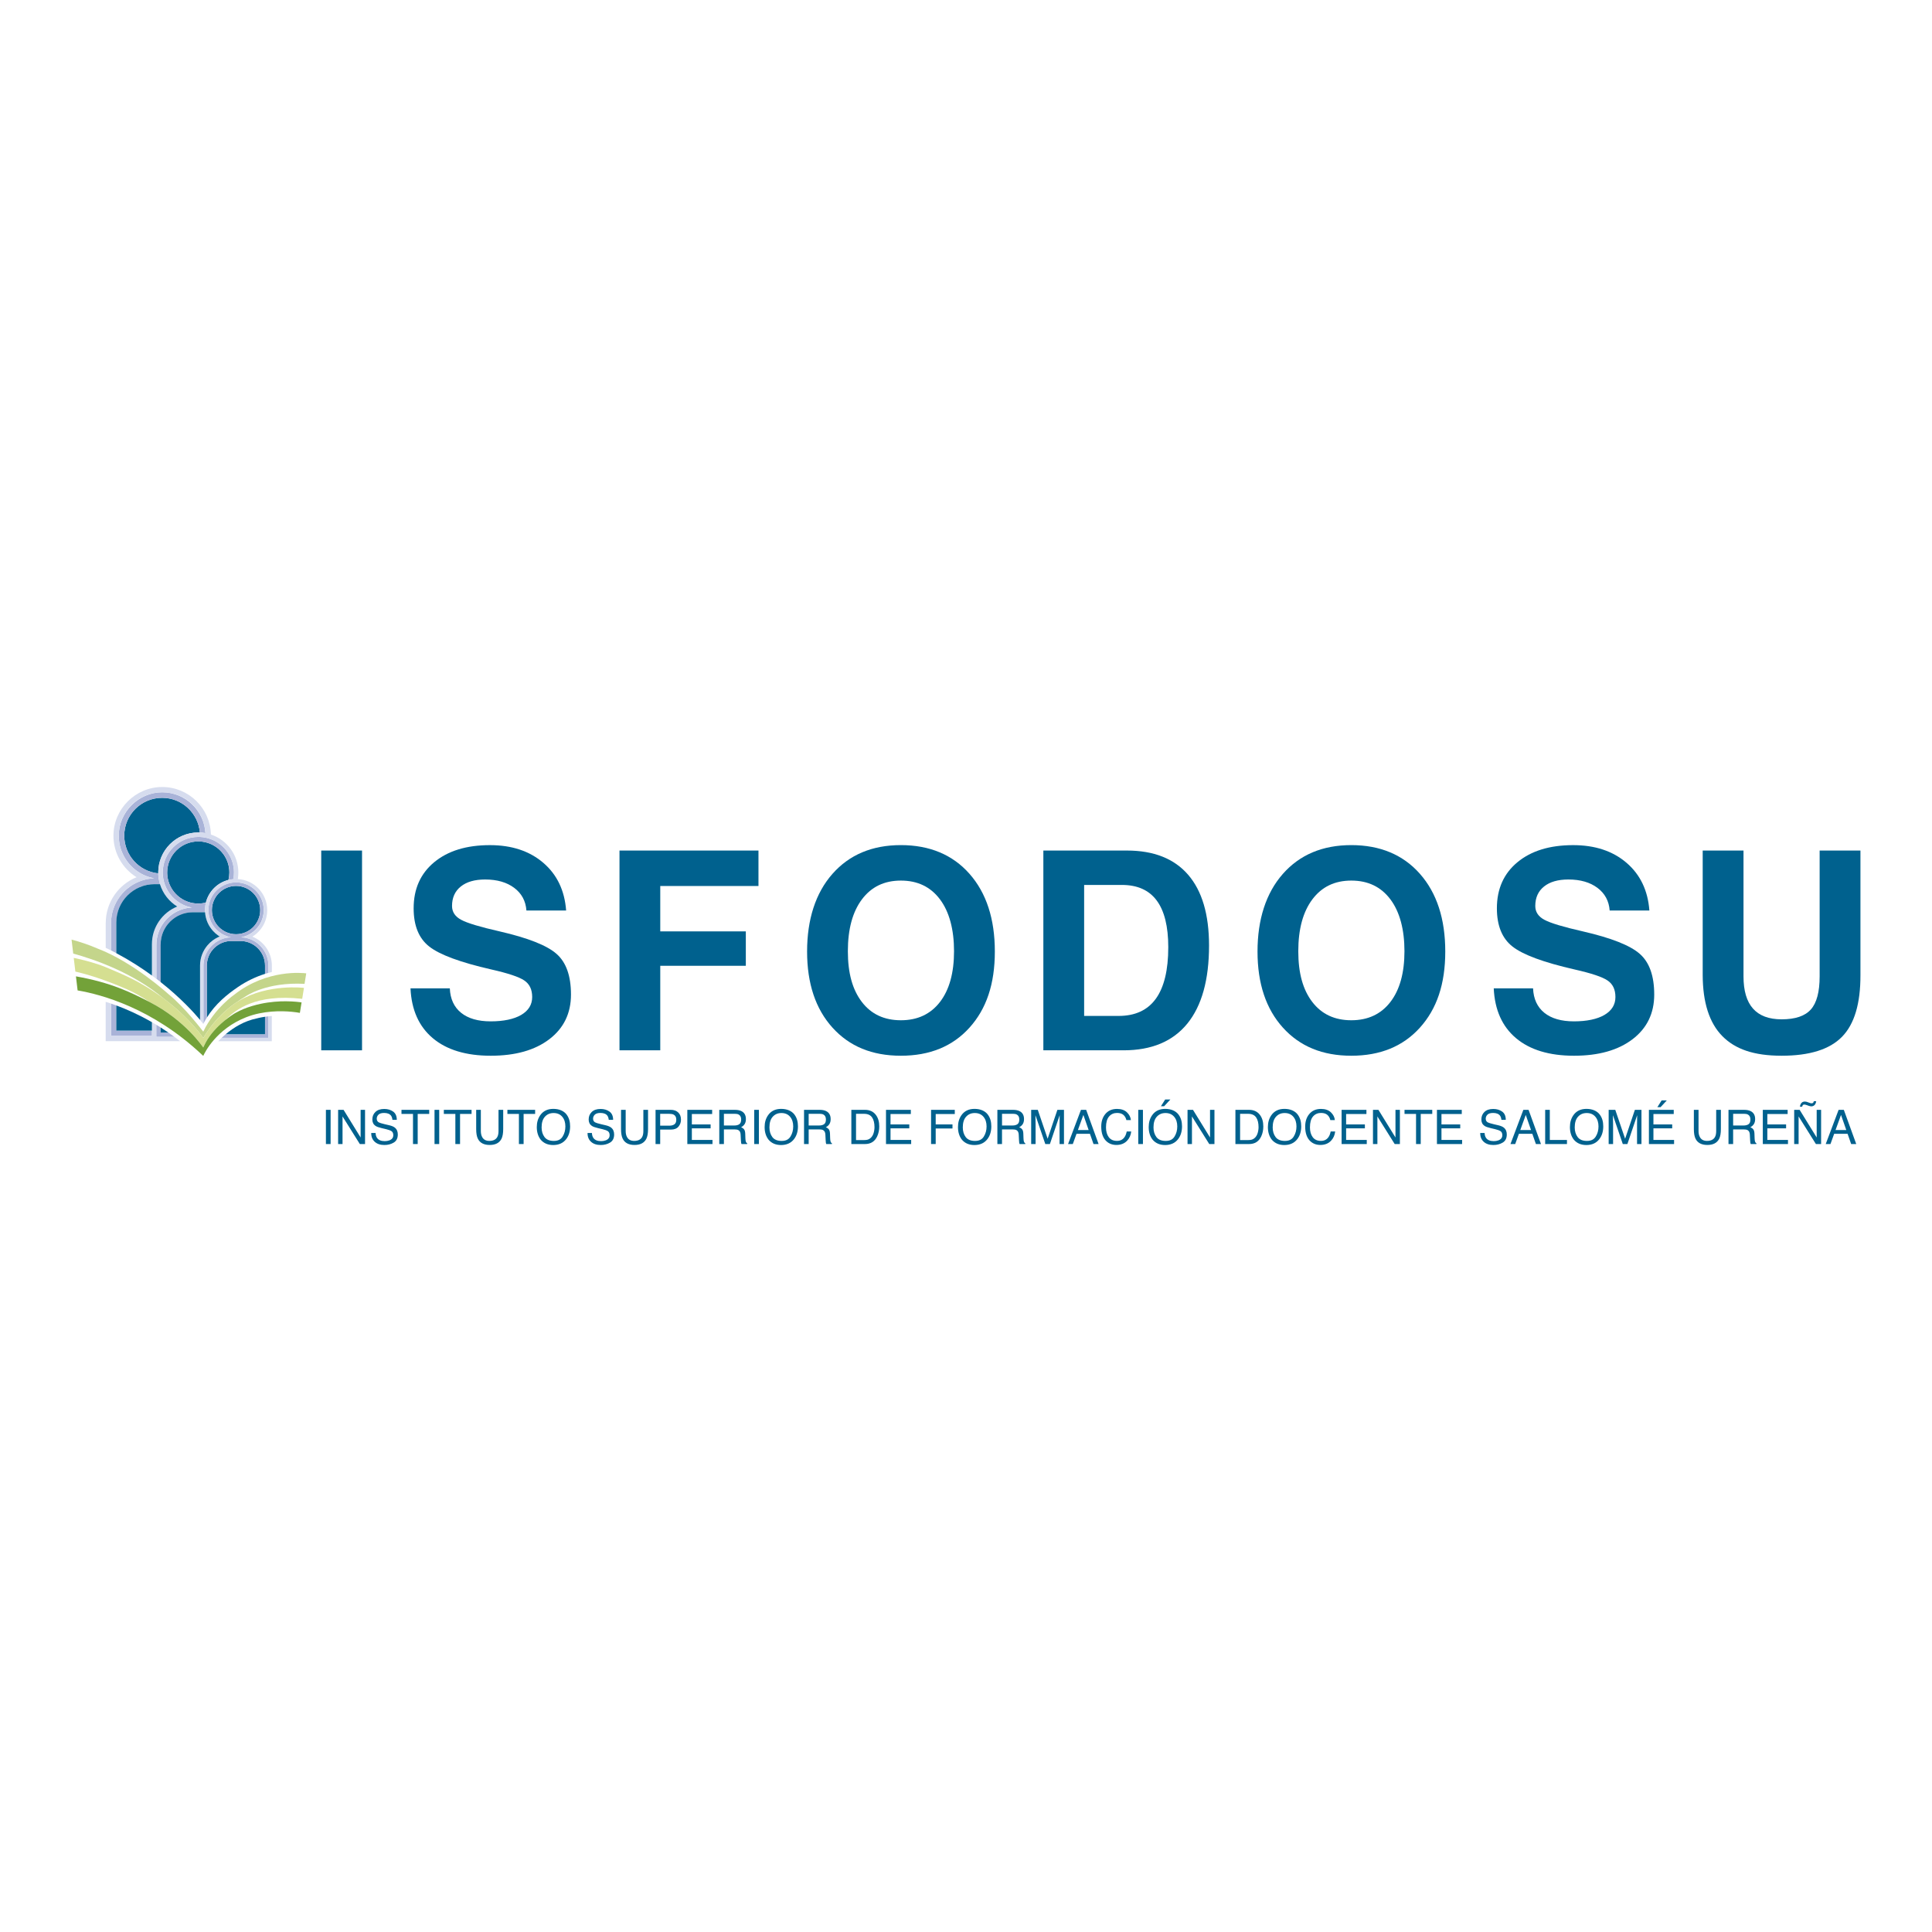 <?xml version="1.0" encoding="UTF-8"?> <svg xmlns="http://www.w3.org/2000/svg" xmlns:i="http://ns.adobe.com/AdobeIllustrator/10.0/" id="Capa_1" version="1.1" viewBox="0 0 1080 1080"><g><g><polygon points="179.57 475.46 190.94 475.46 202.38 475.46 202.38 587.13 191.01 587.13 179.57 587.13 179.57 475.46" fill="#00618e"></polygon><path d="M294.27,508.96c-.39-5.32-2.67-9.53-6.83-12.65-4.16-3.11-9.57-4.67-16.25-4.67-5.8,0-10.33,1.3-13.59,3.91-3.27,2.61-4.91,6.24-4.91,10.9,0,3.33,1.71,5.92,5.14,7.74,3.36,1.82,10.52,3.98,21.45,6.46,15.9,3.65,26.51,7.85,31.87,12.61,5.35,4.71,8.03,12.28,8.03,22.72s-4.04,18.8-12.11,24.95c-8.07,6.15-18.98,9.23-32.74,9.23s-24.61-3.27-32.38-9.8c-7.77-6.53-11.93-15.83-12.48-27.87h21.98c.25,5.92,2.36,10.48,6.31,13.67,3.96,3.19,9.48,4.78,16.56,4.78s12.95-1.2,17.04-3.6c4.08-2.41,6.13-5.74,6.13-9.99s-1.48-7.29-4.42-9.27c-2.87-1.97-9.01-4.02-18.41-6.15-17.32-3.95-28.9-8.23-34.74-12.84-5.8-4.56-8.69-11.67-8.69-21.35,0-10.83,3.83-19.43,11.51-25.78,7.68-6.35,18.04-9.53,31.11-9.53,12.23,0,22.17,3.29,29.85,9.88,7.68,6.58,11.93,15.46,12.77,26.66h-22.21Z" fill="#00618e"></path><polygon points="346.3 587.12 346.3 475.46 423.99 475.46 423.99 485.33 423.99 495.28 369.09 495.28 369.09 520.65 416.92 520.65 416.92 530.23 416.92 539.88 369.09 539.88 369.09 587.12 357.74 587.12 346.3 587.12" fill="#00618e"></polygon><path d="M525.44,560.12c5.25-6.81,7.87-16.27,7.87-28.38s-2.62-22.02-7.87-29.01c-5.25-6.99-12.52-10.48-21.84-10.48s-16.51,3.5-21.76,10.48c-5.25,6.99-7.88,16.66-7.88,29.01s2.62,21.57,7.84,28.38c5.22,6.8,12.49,10.21,21.8,10.21s16.59-3.41,21.84-10.21M465.35,574.44c-9.46-10.48-14.18-24.66-14.18-42.54s4.72-32.69,14.18-43.41c9.46-10.71,22.21-16.07,38.25-16.07s28.93,5.36,38.37,16.07c9.43,10.71,14.15,25.18,14.15,43.41s-4.72,32.06-14.15,42.54c-9.44,10.48-22.22,15.72-38.37,15.72s-28.79-5.24-38.25-15.72" fill="#00618e"></path><path d="M606.04,567.91h19.24c9.27,0,16.21-3.2,20.84-9.61,4.63-6.41,6.95-16.01,6.95-28.82,0-11.6-2.16-20.29-6.47-26.1-4.31-5.8-10.8-8.69-19.46-8.69h-21.1v73.23ZM583.24,475.46h46.72c15,0,26.4,4.51,34.2,13.52,7.8,9.02,11.7,22.21,11.7,39.57,0,19.14-4.04,33.69-12.14,43.65-8.1,9.95-19.97,14.93-35.62,14.93h-44.86v-111.67Z" fill="#00618e"></path><path d="M777.23,560.12c5.25-6.81,7.87-16.27,7.87-28.38s-2.62-22.02-7.87-29.01c-5.25-6.99-12.52-10.48-21.84-10.48s-16.51,3.5-21.76,10.48c-5.25,6.99-7.88,16.66-7.88,29.01s2.62,21.57,7.84,28.38c5.22,6.8,12.49,10.21,21.8,10.21s16.59-3.41,21.84-10.21M717.14,574.44c-9.46-10.48-14.18-24.66-14.18-42.54s4.72-32.69,14.18-43.41c9.46-10.71,22.21-16.07,38.25-16.07s28.93,5.36,38.37,16.07c9.43,10.71,14.15,25.18,14.15,43.41s-4.72,32.06-14.15,42.54c-9.44,10.48-22.22,15.72-38.37,15.72s-28.79-5.24-38.25-15.72" fill="#00618e"></path><path d="M899.81,508.96c-.39-5.32-2.67-9.53-6.83-12.65-4.16-3.11-9.57-4.67-16.25-4.67-5.8,0-10.33,1.3-13.59,3.91-3.27,2.61-4.91,6.24-4.91,10.9,0,3.33,1.71,5.92,5.14,7.74,3.36,1.82,10.52,3.98,21.45,6.46,15.9,3.65,26.51,7.85,31.87,12.61,5.35,4.71,8.03,12.28,8.03,22.72s-4.04,18.8-12.11,24.95c-8.07,6.15-18.98,9.23-32.74,9.23s-24.61-3.27-32.38-9.8c-7.77-6.53-11.93-15.83-12.48-27.87h21.98c.25,5.92,2.36,10.48,6.31,13.67,3.96,3.19,9.48,4.78,16.56,4.78s12.95-1.2,17.04-3.6c4.08-2.41,6.13-5.74,6.13-9.99s-1.48-7.29-4.42-9.27c-2.87-1.97-9.01-4.02-18.42-6.15-17.31-3.95-28.89-8.23-34.73-12.84-5.8-4.56-8.69-11.67-8.69-21.35,0-10.83,3.83-19.43,11.51-25.78,7.68-6.35,18.04-9.53,31.11-9.53,12.23,0,22.17,3.29,29.85,9.88,7.67,6.58,11.93,15.46,12.77,26.66h-22.21Z" fill="#00618e"></path><path d="M1040,545.04c.05,15.95-3.38,27.46-10.29,34.52-6.91,7.07-18.16,10.6-33.76,10.6s-26.03-3.68-33.24-11.05c-7.21-7.37-10.84-18.73-10.89-34.07v-69.58h22.81v70.35c0,8,1.76,14,5.3,17.99,3.55,4.01,8.88,6.01,16.01,6.01,7.63,0,13.07-1.84,16.34-5.51,3.27-3.67,4.91-9.84,4.91-18.49v-70.35h22.81v69.58Z" fill="#00618e"></path></g><g><path d="M88.47,488.22c0-.17-.01-.33-.01-.5,0-12.36,10.02-22.37,22.37-22.37.3,0,.59.01.89.02-.91-10.85-10-19.38-21.09-19.38-11.69,0-21.17,9.48-21.17,21.17,0,10.96,8.33,19.98,19.01,21.06" fill="#00618e"></path><path d="M110.83,470.34c-9.6,0-17.38,7.78-17.38,17.38,0,.14,0,.27.01.41,0,.06,0,.12,0,.18.03.9.13,1.79.29,2.65.02.08.03.16.04.23.2,1.01.5,1.98.87,2.91.02.05.04.1.06.14,2.54,6.26,8.61,10.69,15.74,10.84.12,0,.24,0,.36,0s.24,0,.36,0c.68-.01,1.35-.07,2-.16.64-.09,1.27-.21,1.88-.36.34-1.38.84-2.69,1.49-3.91.9-1.71,2.07-3.25,3.46-4.56,2.12-2.01,4.75-3.48,7.68-4.22.33-1.33.5-2.73.5-4.16,0-7.23-4.42-13.43-10.71-16.05-.92-.38-1.89-.69-2.89-.91-.99-.22-2.01-.36-3.06-.4-.24,0-.48-.02-.73-.02" fill="#00618e"></path><path d="M145.46,508.74c0,7.46-6.05,13.51-13.51,13.51s-13.5-6.05-13.5-13.51,6.05-13.51,13.5-13.51,13.51,6.05,13.51,13.51" fill="#00618e"></path><path d="M143.52,569.29c-7.01,1.47-12.87,5.03-17.51,8.97h22.15v-9.89c-2.96.44-4.64.93-4.64.93" fill="#00618e"></path><path d="M132.89,551.83c5.18-3.54,10.38-5.89,15.26-7.44v-4.63c0-6.86-5.03-12.55-11.61-13.57-.69-.11-1.4-.17-2.13-.17h-5.06c-2.73,0-5.27.8-7.4,2.17-1.11.71-2.11,1.58-2.97,2.57-1.4,1.61-2.44,3.56-2.97,5.71-.26,1.06-.4,2.16-.4,3.3v29.1c4.84-7.75,11.43-13.04,17.28-17.03" fill="#00618e"></path><path d="M65.02,515.66c0-11.82,9.59-21.41,21.41-21.41h3c-.29-.95-.51-1.92-.68-2.92-.02-.12-.04-.24-.06-.37-.12-.87-.2-1.75-.22-2.65,0-.03,0-.06,0-.1-10.68-1.08-19.01-10.1-19.01-21.06,0-11.69,9.48-21.17,21.17-21.17,11.09,0,20.18,8.53,21.08,19.38,1.06.04,2.1.16,3.12.34-.75-12.72-11.3-22.81-24.2-22.81s-24.25,10.86-24.25,24.25c0,9.68,5.67,18.03,13.87,21.92,1.85.88,3.84,1.52,5.91,1.91-2.24.1-4.41.48-6.46,1.13-10.23,3.21-17.65,12.76-17.65,24.05v15.12c1,.51,1.99,1.02,2.97,1.54v-17.17Z" fill="#a9b3d8"></path><path d="M62.06,579.07h22.88v-2.96h-19.91v-14.05c-1-.37-2-.72-2.97-1.06v18.07Z" fill="#a9b3d8"></path><path d="M89.81,577.17v-2.81c-.82-.52-1.63-1.03-2.44-1.52v6.75h10.11c-1.14-.84-2.28-1.65-3.42-2.43h-4.25Z" fill="#a9b3d8"></path><path d="M89.81,527.91c0-9.91,8.03-17.94,17.94-17.94h5.99c.3,0,.6,0,.89.02,0-.07-.01-.14-.02-.21-.02-.34-.03-.68-.03-1.03,0-.29,0-.59.02-.88,0-.2.03-.4.05-.6h-.01s0,0,.01,0c.06-.74.17-1.46.32-2.17.04-.17.08-.35.12-.52-.62.15-1.24.27-1.88.36-.66.09-1.32.14-2,.16-.12,0-.24,0-.36,0s-.24,0-.36,0c-7.13-.15-13.21-4.59-15.74-10.84-.02-.05-.04-.1-.05-.14-.37-.93-.67-1.9-.87-2.91-.02-.08-.03-.16-.04-.23-.16-.86-.26-1.75-.29-2.65,0-.06,0-.12,0-.18,0-.14-.01-.27-.01-.41,0-9.6,7.78-17.38,17.38-17.38.25,0,.49,0,.73.02,1.04.04,2.06.18,3.06.4,1,.22,1.96.53,2.89.91,6.29,2.61,10.71,8.81,10.71,16.05,0,1.44-.18,2.83-.5,4.16.87-.22,1.77-.37,2.69-.45.23-1.2.35-2.44.35-3.71,0-8.54-5.38-15.83-12.94-18.65-.95-.36-1.94-.64-2.95-.85-1-.21-2.03-.33-3.07-.38-.32-.01-.63-.02-.95-.02-10.99,0-19.91,8.91-19.91,19.91,0,.2,0,.4.02.59h0c.03.9.11,1.78.25,2.65.03.14.05.29.08.43.18.98.44,1.93.76,2.86.02.04.03.08.04.12,1.78,5.01,5.5,9.1,10.26,11.35,1.52.72,3.15,1.25,4.86,1.57-1.83.09-3.59.42-5.26.95-8.43,2.67-14.55,10.56-14.55,19.88v19c.83.63,1.64,1.26,2.44,1.88v-21.1Z" fill="#a9b3d8"></path><path d="M148.16,578.26h-22.15c-.73.62-1.43,1.25-2.1,1.89h26.14v-12.03c-.68.08-1.31.16-1.89.25v9.89Z" fill="#a9b3d8"></path><path d="M121.95,517.81c-1.36-1.5-2.39-3.32-2.97-5.32-.18-.6-.31-1.23-.4-1.86-.09-.61-.13-1.24-.14-1.87v-.02c0-.44.02-.88.07-1.31.03-.34.08-.68.14-1.02.02-.14.05-.28.08-.42.06-.3.14-.6.22-.9.26-.91.6-1.79,1.04-2.61.44-.85.97-1.65,1.58-2.38,1.13-1.35,2.51-2.48,4.08-3.32,1.09-.57,2.26-1,3.5-1.27.89-.19,1.81-.29,2.76-.29h.05c7.46,0,13.5,6.05,13.5,13.5,0,5.88-3.76,10.88-9,12.73-.85.3-1.73.52-2.65.64-.52.07-1.05.11-1.58.12-.1,0-.19,0-.28,0s-.19,0-.28,0c-.32,0-.63-.02-.94-.05-3.47-.31-6.57-1.93-8.79-4.38M115.62,539.77c0-1.14.14-2.24.4-3.3.53-2.15,1.56-4.09,2.97-5.71.86-.99,1.86-1.85,2.97-2.57,2.14-1.37,4.68-2.17,7.4-2.17h5.06c.72,0,1.43.06,2.13.16,6.58,1.02,11.61,6.71,11.61,13.57v4.63c.64-.2,1.27-.39,1.89-.57v-3.98c0-7.12-4.67-13.14-11.12-15.18-.77-.25-1.57-.43-2.38-.56-.57-.09-1.15-.14-1.73-.16.59-.11,1.17-.25,1.73-.43.69-.21,1.37-.48,2.01-.79,5.24-2.48,8.87-7.81,8.87-14,0-8.36-6.63-15.17-14.93-15.46-.18,0-.36-.01-.55-.01-.7,0-1.38.05-2.05.14-1,.13-1.98.36-2.91.68-2.34.79-4.42,2.12-6.11,3.85-1.38,1.42-2.5,3.1-3.26,4.96-.13.32-.25.64-.36.97-.14.4-.25.82-.35,1.23-.13.55-.24,1.11-.31,1.69-.02.17-.04.33-.06.5-.04.48-.07.97-.07,1.46,0,.21,0,.42.02.63.01.27.03.55.05.82.24,2.56,1.1,4.94,2.43,6.99.82,1.26,1.82,2.4,2.97,3.37,1.01.86,2.14,1.6,3.36,2.18,1.18.56,2.45.98,3.78,1.23-1.44.05-2.84.29-4.16.7-1.04.32-2.04.75-2.97,1.27-1.07.59-2.07,1.3-2.97,2.12-1.15,1.04-2.16,2.25-2.97,3.58-1.46,2.4-2.29,5.22-2.29,8.24v32.36c.59-1.16,1.23-2.28,1.89-3.35v-29.1Z" fill="#a9b3d8"></path><path d="M97.48,579.6h-10.11v-6.75c-.81-.49-1.63-.97-2.44-1.44v7.65h-22.88v-18.07c-1.01-.34-2-.67-2.97-.97v22.01h41.62c-1.08-.84-2.16-1.65-3.23-2.44" fill="#d6dcee"></path><path d="M59.09,515.92v13.91c1,.48,1.99.97,2.97,1.46v-15.12c0-11.29,7.42-20.84,17.65-24.05,2.05-.65,4.22-1.03,6.46-1.13-2.07-.39-4.06-1.03-5.91-1.91-8.2-3.89-13.87-12.24-13.87-21.92,0-13.39,10.86-24.25,24.25-24.25s23.46,10.09,24.2,22.81c-1.02-.18-2.06-.3-3.12-.34-.29-.01-.59-.02-.89-.02-12.35,0-22.37,10.02-22.37,22.37,0,.17,0,.33.01.5,0,.03,0,.07,0,.1.02.9.1,1.78.22,2.65.02.12.04.25.06.37.16,1,.39,1.97.68,2.92.01.04.02.09.04.13,1.62,5.2,5.08,9.58,9.62,12.38-8.3,3.38-14.15,11.52-14.15,21.03v17.52c.83.61,1.64,1.21,2.44,1.81v-19c0-9.32,6.11-17.21,14.54-19.88,1.68-.53,3.44-.86,5.27-.95-1.71-.32-3.34-.85-4.86-1.57-4.76-2.26-8.48-6.34-10.26-11.35-.01-.04-.03-.08-.04-.12-.32-.92-.58-1.88-.76-2.85-.03-.14-.05-.29-.08-.43-.14-.86-.23-1.75-.25-2.64h0c0-.2-.01-.4-.01-.6,0-11,8.91-19.91,19.91-19.91.32,0,.64,0,.95.02,1.05.05,2.07.18,3.08.39,1.01.21,2,.49,2.95.85,7.56,2.83,12.94,10.11,12.94,18.65,0,1.27-.12,2.51-.35,3.71-.92.08-1.82.23-2.69.45-2.93.74-5.55,2.22-7.68,4.22-1.39,1.31-2.56,2.85-3.46,4.56-.64,1.23-1.15,2.54-1.49,3.92-.04.17-.08.34-.12.52-.15.71-.26,1.43-.32,2.17,0,0,0,0,0,0h0c-.02.2-.03.4-.05.6-.01.29-.02.58-.02.88,0,.35.01.69.03,1.03,0,.07.01.14.02.21.14,2.02.63,3.93,1.4,5.7.74,1.7,1.75,3.26,2.97,4.63.89.99,1.88,1.87,2.97,2.64.27.19.55.38.84.56-.29.12-.57.24-.84.37-1.05.49-2.04,1.08-2.97,1.76-1.09.8-2.09,1.73-2.97,2.76-2.61,3.06-4.19,7.03-4.19,11.36v30.37c1.19,1.44,1.8,2.25,1.8,2.25.03-.06.07-.12.1-.18v-32.36c0-3.01.84-5.83,2.29-8.24.81-1.34,1.81-2.54,2.97-3.58.9-.82,1.9-1.52,2.97-2.12.94-.52,1.93-.95,2.97-1.27,1.32-.41,2.71-.65,4.16-.7-1.32-.25-2.59-.66-3.77-1.23-1.22-.58-2.34-1.32-3.36-2.18-1.15-.97-2.15-2.11-2.97-3.37-1.33-2.05-2.19-4.42-2.43-6.98-.03-.27-.04-.55-.05-.82,0-.21-.02-.41-.02-.62,0-.49.02-.98.07-1.46.02-.17.04-.34.06-.5.07-.57.18-1.13.31-1.69.1-.42.22-.83.35-1.23.11-.33.23-.65.36-.97.76-1.86,1.87-3.54,3.26-4.96,1.69-1.73,3.77-3.06,6.11-3.85.93-.31,1.91-.54,2.91-.68.67-.09,1.35-.14,2.04-.14.18,0,.36,0,.55.01,8.29.29,14.93,7.1,14.93,15.46,0,6.18-3.63,11.52-8.87,14-.65.31-1.32.57-2.01.79-.56.17-1.14.32-1.73.42.58.03,1.16.08,1.73.17.82.12,1.61.31,2.39.56,6.44,2.04,11.12,8.06,11.12,15.18v3.97c.64-.18,1.27-.34,1.89-.5v-3.55c0-7.33-4.49-13.6-10.88-16.22,4.97-3.06,8.28-8.54,8.28-14.81,0-9.29-7.28-16.87-16.44-17.36.19-1.19.3-2.41.3-3.66,0-9.9-6.43-18.29-15.34-21.24-.36-14.74-12.41-26.57-27.23-26.57s-27.25,12.2-27.25,27.25c0,9.8,5.17,18.38,12.93,23.18-10.1,4.1-17.23,14.01-17.23,25.58" fill="#d6dcee"></path><path d="M150.05,568.12v12.03h-26.14c-.67.63-1.31,1.27-1.92,1.9h29.95v-14.11c-.67.05-1.3.12-1.89.18" fill="#d6dcee"></path><path d="M111.83,570.14v-30.37c0-4.34,1.58-8.3,4.19-11.37.88-1.03,1.87-1.96,2.97-2.76.92-.68,1.92-1.27,2.97-1.76.28-.13.56-.25.84-.37-.29-.18-.57-.37-.84-.56-1.09-.76-2.08-1.65-2.97-2.64-1.22-1.37-2.23-2.93-2.97-4.63-.77-1.77-1.25-3.68-1.39-5.7-.3-.01-.59-.02-.89-.02h-5.99c-9.91,0-17.94,8.03-17.94,17.94v21.11c11.43,9.02,18.84,17.29,22.03,21.13" fill="#00618e"></path><path d="M89.81,574.36v2.81h4.25c-1.42-.98-2.84-1.91-4.25-2.81" fill="#00618e"></path><path d="M84.93,545.31v-17.52c0-9.51,5.85-17.65,14.15-21.03-4.54-2.81-8-7.19-9.62-12.38-.01-.04-.02-.09-.04-.13h-3c-11.82,0-21.41,9.59-21.41,21.41v17.17c7.48,3.97,14.12,8.25,19.91,12.48" fill="#00618e"></path><path d="M65.02,562.06v14.05h19.91v-4.7c-7.03-4.05-13.76-7.09-19.91-9.36" fill="#00618e"></path><path d="M131.17,555.87s-11.25,7.64-17.54,20.83c0,0-10.28-13.61-19.54-21.04,0,0-19.6-17.87-39.68-25.46-5.06-2.22-10.3-3.86-14.41-4.97l.93,7.82c11.55,3.17,33.44,10.63,50.61,25.17,15.01,11.25,22.08,22.04,22.08,22.04,6.88-11.69,15.66-18.07,18.83-20.12,1.58-1.12,3.25-2.22,5.05-3.28,0,0,11.31-8.05,32.74-6.88l.95-5.87c-1.86-.24-21.78-2.46-40.03,11.76" fill="#c4d58b"></path><path d="M133.68,559.39s-.45.25-1.22.75c-3.17,2.05-11.95,8.43-18.83,20.12,0,0-7.07-10.8-22.08-22.04-2.94-2.21-6.18-4.43-9.75-6.59-5.35-3.25-10.85-6.11-22.52-10.91-5.96-2.45-12.87-4.18-18.06-5.26l.91,7.66c6.19,1.42,15.88,4.25,28.8,9.88,4.04,1.76,8.32,4.23,12.54,7.04.06.03.11.06.17.09,19.97,10.24,29.97,25.43,29.97,25.43.2-.45.5-1.06.79-1.63.16-.33.33-.67.51-1,.05-.08.08-.16.12-.23.06-.11.11-.22.17-.33.24-.43.5-.86.77-1.29.08-.12.16-.25.24-.37.24-.37.49-.74.75-1.11.05-.07.1-.14.15-.22.31-.43.63-.86.97-1.29.09-.12.19-.24.28-.35.28-.36.58-.71.88-1.07.08-.1.16-.19.24-.28.37-.43.76-.86,1.16-1.28.1-.11.2-.21.3-.32.34-.35.68-.69,1.03-1.04.11-.11.21-.21.32-.32.44-.42.89-.84,1.35-1.25.09-.08.19-.17.28-.25.39-.35.8-.69,1.21-1.04.13-.11.26-.21.39-.32.1-.08.2-.16.3-.24.34-.34.67-.67,1.01-.99,4.93-4.65,15.68-13.93,42.1-10.99l.98-6.08v-.04s-20-2.45-36.21,7.18" fill="#d5df91"></path><path d="M160.06,559.72c-4-.03-9.02.28-14.41,1.43-3.13.67-6.39,1.62-9.65,2.95-1.42.61-2.83,1.3-4.24,2.07-.31.17-.61.35-.92.52-.58.37-1.15.76-1.71,1.15-.15.1-.29.2-.44.31-.49.34-.96.69-1.43,1.04-.07.05-.14.1-.21.16-.42.32-.83.65-1.23.97-.1.08-.2.16-.3.24-.13.11-.26.21-.39.32-.41.34-.82.69-1.21,1.04-.09.08-.19.17-.29.25-.46.42-.91.84-1.35,1.26-.11.11-.21.21-.32.32-.35.34-.69.69-1.03,1.04-.1.11-.2.21-.3.32-.4.43-.79.85-1.16,1.28-.08.1-.16.19-.24.28-.3.35-.6.71-.88,1.06-.1.12-.19.24-.28.36-.34.43-.66.86-.97,1.3-.05.07-.1.14-.15.22-.26.37-.51.74-.75,1.11-.08.12-.16.25-.24.37-.27.43-.53.86-.76,1.29-.06.11-.11.22-.17.33-.04.07-.07.15-.12.23-.18.33-.35.67-.51,1-.28.57-.58,1.18-.79,1.63,0,0-10-15.19-29.97-25.43-.06-.03-.11-.06-.17-.09-10.34-5.3-21.51-10.85-41.02-14.26l.93,7.86c13.37,2.27,41.83,9.95,69.35,35.78.3.28.6.56.89.84,0,0,.03-.06.07-.16.72-1.59,7.13-14.89,23.95-21.48,9.57-3.75,19.65-3.59,25.53-3.03.97.1,1.83.2,2.55.3.83.12,1.48.23,1.91.31l.95-5.86c-1.15-.18-4.25-.59-8.53-.62" fill="#73a239"></path></g></g><g><path d="M182.19,620.41h2.62v19.12h-2.62v-19.12Z" fill="#00618e"></path><path d="M189.01,620.41h3.05l9.53,15.45v-15.45h2.47v19.12h-2.91l-9.67-15.43v15.43h-2.47v-19.12Z" fill="#00618e"></path><path d="M209.95,633.36c.06,1.08.3,1.96.74,2.64.83,1.27,2.29,1.9,4.37,1.9.94,0,1.79-.14,2.56-.42,1.49-.54,2.23-1.5,2.23-2.89,0-1.04-.32-1.78-.95-2.23-.64-.43-1.64-.81-3-1.13l-2.51-.59c-1.64-.38-2.8-.8-3.48-1.26-1.18-.8-1.77-1.99-1.77-3.58,0-1.72.58-3.13,1.74-4.23,1.16-1.1,2.79-1.65,4.91-1.65,1.95,0,3.61.48,4.97,1.45,1.36.97,2.05,2.51,2.05,4.64h-2.43c-.12-1.02-.39-1.81-.8-2.36-.76-1-2.04-1.5-3.86-1.5-1.46,0-2.52.32-3.16.96-.64.64-.96,1.39-.96,2.24,0,.94.38,1.62,1.13,2.06.5.28,1.62.62,3.37,1.04l2.6.61c1.25.3,2.22.7,2.9,1.21,1.18.89,1.77,2.19,1.77,3.89,0,2.12-.75,3.63-2.25,4.54-1.5.91-3.25,1.37-5.23,1.37-2.32,0-4.13-.61-5.44-1.82-1.31-1.21-1.96-2.84-1.93-4.91h2.43Z" fill="#00618e"></path><path d="M239.93,620.41v2.28h-6.44v16.84h-2.62v-16.84h-6.44v-2.28h15.5Z" fill="#00618e"></path><path d="M242.9,620.41h2.62v19.12h-2.62v-19.12Z" fill="#00618e"></path><path d="M263.61,620.41v2.28h-6.44v16.84h-2.62v-16.84h-6.44v-2.28h15.5Z" fill="#00618e"></path><path d="M268.79,620.41v11.82c0,1.39.26,2.54.79,3.46.78,1.39,2.09,2.08,3.94,2.08,2.21,0,3.72-.75,4.51-2.25.43-.82.64-1.91.64-3.29v-11.82h2.62v10.74c0,2.35-.32,4.16-.95,5.43-1.17,2.31-3.37,3.46-6.61,3.46s-5.44-1.15-6.59-3.46c-.64-1.27-.95-3.08-.95-5.43v-10.74h2.62Z" fill="#00618e"></path><path d="M299.14,620.41v2.28h-6.44v16.84h-2.62v-16.84h-6.44v-2.28h15.5Z" fill="#00618e"></path><path d="M316.8,623.14c1.27,1.69,1.9,3.86,1.9,6.49,0,2.85-.72,5.23-2.17,7.12-1.7,2.22-4.13,3.33-7.27,3.33-2.94,0-5.25-.97-6.94-2.92-1.5-1.87-2.25-4.24-2.25-7.11,0-2.59.64-4.8,1.93-6.64,1.65-2.36,4.09-3.54,7.31-3.54s5.87,1.08,7.5,3.25ZM314.52,635.33c1.02-1.64,1.53-3.52,1.53-5.65,0-2.25-.59-4.06-1.76-5.43-1.18-1.37-2.78-2.06-4.82-2.06s-3.59.68-4.84,2.04c-1.25,1.36-1.87,3.36-1.87,6.01,0,2.12.54,3.91,1.61,5.36,1.07,1.45,2.81,2.18,5.21,2.18s3.93-.82,4.95-2.46Z" fill="#00618e"></path><path d="M330.88,633.36c.06,1.08.3,1.96.74,2.64.83,1.27,2.29,1.9,4.37,1.9.94,0,1.79-.14,2.56-.42,1.49-.54,2.23-1.5,2.23-2.89,0-1.04-.32-1.78-.95-2.23-.64-.43-1.64-.81-3-1.13l-2.51-.59c-1.64-.38-2.8-.8-3.48-1.26-1.18-.8-1.77-1.99-1.77-3.58,0-1.72.58-3.13,1.74-4.23,1.16-1.1,2.79-1.65,4.91-1.65,1.95,0,3.61.48,4.97,1.45,1.36.97,2.05,2.51,2.05,4.64h-2.43c-.13-1.02-.39-1.81-.8-2.36-.76-1-2.04-1.5-3.86-1.5-1.46,0-2.52.32-3.16.96-.64.64-.96,1.39-.96,2.24,0,.94.38,1.62,1.13,2.06.5.28,1.62.62,3.37,1.04l2.6.61c1.25.3,2.22.7,2.9,1.21,1.18.89,1.77,2.19,1.77,3.89,0,2.12-.75,3.63-2.25,4.54-1.5.91-3.25,1.37-5.24,1.37-2.32,0-4.13-.61-5.44-1.82-1.31-1.21-1.96-2.84-1.93-4.91h2.43Z" fill="#00618e"></path><path d="M349.76,620.41v11.82c0,1.39.26,2.54.79,3.46.78,1.39,2.09,2.08,3.94,2.08,2.21,0,3.72-.75,4.51-2.25.43-.82.64-1.91.64-3.29v-11.82h2.62v10.74c0,2.35-.32,4.16-.95,5.43-1.17,2.31-3.37,3.46-6.61,3.46s-5.44-1.15-6.59-3.46c-.64-1.27-.95-3.08-.95-5.43v-10.74h2.62Z" fill="#00618e"></path><path d="M366.46,620.41h8.55c1.69,0,3.06.48,4.1,1.44,1.04.96,1.56,2.31,1.56,4.04,0,1.49-.46,2.79-1.39,3.9-.93,1.11-2.35,1.66-4.26,1.66h-5.97v8.08h-2.59v-19.12ZM376.5,623.04c-.57-.27-1.35-.4-2.34-.4h-5.12v6.62h5.12c1.15,0,2.09-.25,2.81-.74.72-.49,1.08-1.37,1.08-2.62,0-1.41-.52-2.36-1.55-2.86Z" fill="#00618e"></path><path d="M384.23,620.41h13.87v2.34h-11.35v5.8h10.49v2.21h-10.49v6.48h11.54v2.28h-14.07v-19.12Z" fill="#00618e"></path><path d="M402.08,620.41h8.69c1.43,0,2.61.21,3.54.64,1.76.82,2.65,2.32,2.65,4.52,0,1.15-.24,2.08-.71,2.81-.47.73-1.13,1.31-1.98,1.76.75.3,1.31.7,1.69,1.2.38.49.59,1.3.63,2.41l.09,2.56c.03.73.09,1.27.18,1.63.16.61.43,1,.83,1.17v.43h-3.18c-.09-.17-.16-.38-.21-.64-.05-.26-.1-.76-.13-1.51l-.16-3.19c-.06-1.25-.51-2.09-1.35-2.51-.48-.23-1.23-.35-2.26-.35h-5.73v8.2h-2.59v-19.12ZM410.49,629.16c1.18,0,2.12-.24,2.8-.73.69-.49,1.03-1.36,1.03-2.63,0-1.36-.48-2.29-1.44-2.79-.51-.26-1.2-.39-2.06-.39h-6.15v6.53h5.82Z" fill="#00618e"></path><path d="M421.6,620.41h2.62v19.12h-2.62v-19.12Z" fill="#00618e"></path><path d="M444.16,623.14c1.27,1.69,1.9,3.86,1.9,6.49,0,2.85-.72,5.23-2.17,7.12-1.7,2.22-4.13,3.33-7.27,3.33-2.94,0-5.25-.97-6.94-2.92-1.5-1.87-2.25-4.24-2.25-7.11,0-2.59.64-4.8,1.93-6.64,1.65-2.36,4.09-3.54,7.31-3.54s5.87,1.08,7.5,3.25ZM441.88,635.33c1.02-1.64,1.53-3.52,1.53-5.65,0-2.25-.59-4.06-1.76-5.43-1.18-1.37-2.78-2.06-4.82-2.06s-3.59.68-4.84,2.04c-1.25,1.36-1.87,3.36-1.87,6.01,0,2.12.54,3.91,1.61,5.36,1.07,1.45,2.81,2.18,5.21,2.18s3.93-.82,4.95-2.46Z" fill="#00618e"></path><path d="M449.46,620.41h8.69c1.43,0,2.61.21,3.54.64,1.76.82,2.65,2.32,2.65,4.52,0,1.15-.24,2.08-.71,2.81-.47.73-1.13,1.31-1.98,1.76.75.3,1.31.7,1.69,1.2.38.49.59,1.3.63,2.41l.09,2.56c.03.73.09,1.27.18,1.63.16.61.43,1,.83,1.17v.43h-3.18c-.09-.17-.16-.38-.21-.64-.05-.26-.1-.76-.13-1.51l-.16-3.19c-.06-1.25-.51-2.09-1.35-2.51-.48-.23-1.23-.35-2.26-.35h-5.73v8.2h-2.59v-19.12ZM457.87,629.16c1.18,0,2.12-.24,2.8-.73.69-.49,1.03-1.36,1.03-2.63,0-1.36-.48-2.29-1.44-2.79-.51-.26-1.2-.39-2.06-.39h-6.15v6.53h5.82Z" fill="#00618e"></path><path d="M475.92,620.41h7.64c2.59,0,4.61.93,6.04,2.8,1.28,1.68,1.91,3.84,1.91,6.47,0,2.03-.38,3.86-1.13,5.5-1.33,2.9-3.61,4.35-6.85,4.35h-7.62v-19.12ZM483.05,637.31c.86,0,1.56-.09,2.11-.27.98-.34,1.79-.99,2.42-1.95.5-.77.86-1.76,1.08-2.97.13-.72.19-1.39.19-2,0-2.37-.46-4.21-1.38-5.52-.92-1.31-2.4-1.97-4.45-1.97h-4.49v14.68h4.52Z" fill="#00618e"></path><path d="M495.29,620.41h13.87v2.34h-11.35v5.8h10.49v2.21h-10.49v6.48h11.54v2.28h-14.07v-19.12Z" fill="#00618e"></path><path d="M520.47,620.41h13.26v2.34h-10.67v5.8h9.38v2.28h-9.38v8.69h-2.59v-19.12Z" fill="#00618e"></path><path d="M552.25,623.14c1.27,1.69,1.9,3.86,1.9,6.49,0,2.85-.72,5.23-2.17,7.12-1.7,2.22-4.12,3.33-7.27,3.33-2.94,0-5.25-.97-6.94-2.92-1.5-1.87-2.25-4.24-2.25-7.11,0-2.59.64-4.8,1.93-6.64,1.65-2.36,4.09-3.54,7.31-3.54s5.87,1.08,7.5,3.25ZM549.97,635.33c1.02-1.64,1.53-3.52,1.53-5.65,0-2.25-.59-4.06-1.76-5.43-1.18-1.37-2.78-2.06-4.82-2.06s-3.59.68-4.84,2.04c-1.25,1.36-1.87,3.36-1.87,6.01,0,2.12.54,3.91,1.61,5.36,1.07,1.45,2.81,2.18,5.21,2.18s3.93-.82,4.95-2.46Z" fill="#00618e"></path><path d="M557.55,620.41h8.69c1.43,0,2.61.21,3.54.64,1.76.82,2.65,2.32,2.65,4.52,0,1.15-.24,2.08-.71,2.81-.47.73-1.13,1.31-1.99,1.76.75.3,1.31.7,1.69,1.2.38.49.59,1.3.63,2.41l.09,2.56c.03.73.09,1.27.18,1.63.16.61.43,1,.83,1.17v.43h-3.18c-.09-.17-.16-.38-.21-.64-.05-.26-.09-.76-.13-1.51l-.16-3.19c-.06-1.25-.51-2.09-1.35-2.51-.48-.23-1.24-.35-2.26-.35h-5.73v8.2h-2.59v-19.12ZM565.96,629.16c1.18,0,2.12-.24,2.8-.73.69-.49,1.03-1.36,1.03-2.63,0-1.36-.48-2.29-1.44-2.79-.51-.26-1.2-.39-2.06-.39h-6.15v6.53h5.82Z" fill="#00618e"></path><path d="M576.42,620.41h3.71l5.5,16.16,5.46-16.16h3.68v19.12h-2.47v-11.28c0-.39,0-1.04.03-1.94.02-.9.03-1.87.03-2.9l-5.46,16.12h-2.57l-5.51-16.12v.59c0,.47.01,1.18.04,2.14.03.96.04,1.66.04,2.11v11.28h-2.47v-19.12Z" fill="#00618e"></path><path d="M604.26,620.41h2.92l6.94,19.12h-2.84l-2-5.73h-7.5l-2.07,5.73h-2.65l7.2-19.12ZM608.56,631.69l-2.94-8.44-3.06,8.44h6Z" fill="#00618e"></path><path d="M629.98,621.8c1.32,1.28,2.05,2.72,2.2,4.35h-2.52c-.28-1.23-.84-2.21-1.68-2.93-.84-.72-2.02-1.08-3.53-1.08-1.85,0-3.34.66-4.48,1.99-1.14,1.32-1.71,3.35-1.71,6.09,0,2.24.51,4.06,1.54,5.45,1.03,1.39,2.56,2.09,4.6,2.09,1.88,0,3.3-.73,4.28-2.2.52-.77.91-1.79,1.16-3.05h2.52c-.22,2.01-.96,3.7-2.21,5.06-1.5,1.64-3.53,2.46-6.07,2.46-2.19,0-4.04-.67-5.53-2.02-1.96-1.78-2.95-4.53-2.95-8.24,0-2.82.74-5.13,2.21-6.94,1.59-1.96,3.79-2.94,6.6-2.94,2.39,0,4.25.64,5.57,1.91Z" fill="#00618e"></path><path d="M636.29,620.41h2.62v19.12h-2.62v-19.12Z" fill="#00618e"></path><path d="M658.86,623.14c1.27,1.69,1.9,3.86,1.9,6.49,0,2.85-.72,5.23-2.17,7.12-1.7,2.22-4.13,3.33-7.27,3.33-2.94,0-5.25-.97-6.94-2.92-1.5-1.87-2.25-4.24-2.25-7.11,0-2.59.64-4.8,1.93-6.64,1.65-2.36,4.09-3.54,7.31-3.54s5.87,1.08,7.5,3.25ZM656.57,635.33c1.02-1.64,1.53-3.52,1.53-5.65,0-2.25-.59-4.06-1.76-5.43-1.18-1.37-2.78-2.06-4.82-2.06s-3.59.68-4.84,2.04c-1.25,1.36-1.87,3.36-1.87,6.01,0,2.12.54,3.91,1.61,5.36,1.07,1.45,2.81,2.18,5.21,2.18s3.93-.82,4.95-2.46ZM654.24,614.62l-3.47,3.76h-1.8l2.38-3.76h2.89Z" fill="#00618e"></path><path d="M663.84,620.41h3.05l9.53,15.45v-15.45h2.47v19.12h-2.91l-9.67-15.43v15.43h-2.47v-19.12Z" fill="#00618e"></path><path d="M690.61,620.41h7.64c2.59,0,4.61.93,6.04,2.8,1.28,1.68,1.91,3.84,1.91,6.47,0,2.03-.38,3.86-1.13,5.5-1.33,2.9-3.61,4.35-6.84,4.35h-7.62v-19.12ZM697.74,637.31c.86,0,1.56-.09,2.11-.27.98-.34,1.79-.99,2.42-1.95.5-.77.86-1.76,1.08-2.97.13-.72.19-1.39.19-2,0-2.37-.46-4.21-1.38-5.52-.92-1.31-2.4-1.97-4.45-1.97h-4.49v14.68h4.52Z" fill="#00618e"></path><path d="M725.49,623.14c1.27,1.69,1.9,3.86,1.9,6.49,0,2.85-.72,5.23-2.17,7.12-1.7,2.22-4.13,3.33-7.27,3.33-2.94,0-5.25-.97-6.94-2.92-1.5-1.87-2.25-4.24-2.25-7.11,0-2.59.64-4.8,1.93-6.64,1.65-2.36,4.09-3.54,7.31-3.54s5.87,1.08,7.5,3.25ZM723.2,635.33c1.02-1.64,1.53-3.52,1.53-5.65,0-2.25-.59-4.06-1.76-5.43-1.18-1.37-2.78-2.06-4.82-2.06s-3.59.68-4.84,2.04c-1.25,1.36-1.87,3.36-1.87,6.01,0,2.12.54,3.91,1.61,5.36,1.07,1.45,2.81,2.18,5.21,2.18s3.93-.82,4.95-2.46Z" fill="#00618e"></path><path d="M743.99,621.8c1.32,1.28,2.05,2.72,2.2,4.35h-2.52c-.28-1.23-.84-2.21-1.68-2.93-.84-.72-2.02-1.08-3.53-1.08-1.85,0-3.34.66-4.48,1.99-1.14,1.32-1.71,3.35-1.71,6.09,0,2.24.51,4.06,1.54,5.45,1.03,1.39,2.56,2.09,4.6,2.09,1.88,0,3.3-.73,4.28-2.2.52-.77.91-1.79,1.16-3.05h2.52c-.22,2.01-.96,3.7-2.21,5.06-1.5,1.64-3.53,2.46-6.07,2.46-2.19,0-4.04-.67-5.53-2.02-1.96-1.78-2.95-4.53-2.95-8.24,0-2.82.74-5.13,2.21-6.94,1.59-1.96,3.79-2.94,6.6-2.94,2.39,0,4.25.64,5.57,1.91Z" fill="#00618e"></path><path d="M749.97,620.41h13.87v2.34h-11.35v5.8h10.49v2.21h-10.49v6.48h11.54v2.28h-14.07v-19.12Z" fill="#00618e"></path><path d="M767.5,620.41h3.05l9.53,15.45v-15.45h2.47v19.12h-2.91l-9.67-15.43v15.43h-2.47v-19.12Z" fill="#00618e"></path><path d="M800.64,620.41v2.28h-6.44v16.84h-2.62v-16.84h-6.44v-2.28h15.5Z" fill="#00618e"></path><path d="M803.27,620.41h13.87v2.34h-11.35v5.8h10.49v2.21h-10.49v6.48h11.54v2.28h-14.07v-19.12Z" fill="#00618e"></path><path d="M829.9,633.36c.06,1.08.3,1.96.74,2.64.83,1.27,2.29,1.9,4.37,1.9.94,0,1.79-.14,2.56-.42,1.49-.54,2.23-1.5,2.23-2.89,0-1.04-.31-1.78-.95-2.23-.64-.43-1.64-.81-3-1.13l-2.51-.59c-1.64-.38-2.8-.8-3.48-1.26-1.18-.8-1.77-1.99-1.77-3.58,0-1.72.58-3.13,1.73-4.23,1.16-1.1,2.79-1.65,4.91-1.65,1.95,0,3.61.48,4.97,1.45,1.36.97,2.04,2.51,2.04,4.64h-2.43c-.12-1.02-.39-1.81-.8-2.36-.76-1-2.04-1.5-3.86-1.5-1.46,0-2.52.32-3.16.96-.64.64-.96,1.39-.96,2.24,0,.94.38,1.62,1.13,2.06.5.28,1.62.62,3.37,1.04l2.6.61c1.25.3,2.22.7,2.9,1.21,1.18.89,1.77,2.19,1.77,3.89,0,2.12-.75,3.63-2.25,4.54-1.5.91-3.25,1.37-5.23,1.37-2.32,0-4.13-.61-5.44-1.82-1.31-1.21-1.95-2.84-1.93-4.91h2.43Z" fill="#00618e"></path><path d="M851.56,620.41h2.92l6.94,19.12h-2.84l-2-5.73h-7.5l-2.07,5.73h-2.65l7.2-19.12ZM855.85,631.69l-2.94-8.44-3.06,8.44h6Z" fill="#00618e"></path><path d="M863.76,620.41h2.59v16.84h9.59v2.28h-12.18v-19.12Z" fill="#00618e"></path><path d="M894.33,623.14c1.27,1.69,1.9,3.86,1.9,6.49,0,2.85-.72,5.23-2.17,7.12-1.7,2.22-4.12,3.33-7.27,3.33-2.94,0-5.25-.97-6.94-2.92-1.5-1.87-2.25-4.24-2.25-7.11,0-2.59.64-4.8,1.93-6.64,1.65-2.36,4.09-3.54,7.31-3.54s5.87,1.08,7.5,3.25ZM892.04,635.33c1.02-1.64,1.53-3.52,1.53-5.65,0-2.25-.59-4.06-1.76-5.43-1.18-1.37-2.78-2.06-4.82-2.06s-3.59.68-4.84,2.04c-1.25,1.36-1.87,3.36-1.87,6.01,0,2.12.54,3.91,1.61,5.36,1.07,1.45,2.81,2.18,5.21,2.18s3.93-.82,4.95-2.46Z" fill="#00618e"></path><path d="M899.24,620.41h3.71l5.5,16.16,5.46-16.16h3.68v19.12h-2.47v-11.28c0-.39,0-1.04.03-1.94.02-.9.03-1.87.03-2.9l-5.46,16.12h-2.57l-5.51-16.12v.59c0,.47.01,1.18.04,2.14.03.96.04,1.66.04,2.11v11.28h-2.47v-19.12Z" fill="#00618e"></path><path d="M921.76,620.41h13.87v2.34h-11.35v5.8h10.49v2.21h-10.49v6.48h11.54v2.28h-14.07v-19.12ZM931.75,615.14l-3.47,3.76h-1.8l2.38-3.76h2.89Z" fill="#00618e"></path><path d="M949.49,620.41v11.82c0,1.39.26,2.54.79,3.46.78,1.39,2.09,2.08,3.93,2.08,2.21,0,3.72-.75,4.51-2.25.43-.82.64-1.91.64-3.29v-11.82h2.62v10.74c0,2.35-.32,4.16-.95,5.43-1.17,2.31-3.37,3.46-6.61,3.46s-5.44-1.15-6.59-3.46c-.64-1.27-.95-3.08-.95-5.43v-10.74h2.62Z" fill="#00618e"></path><path d="M966.25,620.41h8.69c1.43,0,2.61.21,3.54.64,1.76.82,2.65,2.32,2.65,4.52,0,1.15-.24,2.08-.71,2.81-.47.73-1.13,1.31-1.99,1.76.75.3,1.31.7,1.69,1.2.38.49.59,1.3.63,2.41l.09,2.56c.03.73.09,1.27.18,1.63.16.61.43,1,.83,1.17v.43h-3.18c-.09-.17-.16-.38-.21-.64-.05-.26-.09-.76-.13-1.51l-.16-3.19c-.06-1.25-.51-2.09-1.35-2.51-.48-.23-1.24-.35-2.26-.35h-5.73v8.2h-2.59v-19.12ZM974.66,629.16c1.18,0,2.12-.24,2.8-.73.69-.49,1.03-1.36,1.03-2.63,0-1.36-.48-2.29-1.44-2.79-.51-.26-1.2-.39-2.06-.39h-6.15v6.53h5.82Z" fill="#00618e"></path><path d="M985.43,620.41h13.87v2.34h-11.35v5.8h10.49v2.21h-10.49v6.48h11.54v2.28h-14.07v-19.12Z" fill="#00618e"></path><path d="M1002.96,620.41h3.05l9.53,15.45v-15.45h2.47v19.12h-2.91l-9.67-15.43v15.43h-2.47v-19.12ZM1011.37,616.42c.24.1.46.19.66.25.2.06.4.09.61.09.49,0,.83-.15,1.04-.46.11-.17.19-.41.23-.74h1.37c-.18,1.1-.53,1.86-1.05,2.28-.52.42-1.08.62-1.7.62-.19,0-.43-.03-.73-.1-.3-.07-.56-.15-.78-.23l-.69-.25c-.41-.15-.74-.26-1-.33-.26-.07-.51-.11-.75-.11-.3,0-.55.1-.75.3-.2.2-.33.5-.4.91h-1.28c.11-.69.3-1.24.56-1.68.5-.8,1.23-1.2,2.2-1.2.29,0,.62.04.98.13.36.09.84.26,1.45.52Z" fill="#00618e"></path><path d="M1027.79,620.41h2.92l6.94,19.12h-2.84l-2-5.73h-7.5l-2.07,5.73h-2.65l7.2-19.12ZM1032.08,631.69l-2.94-8.44-3.06,8.44h6Z" fill="#00618e"></path></g></svg> 